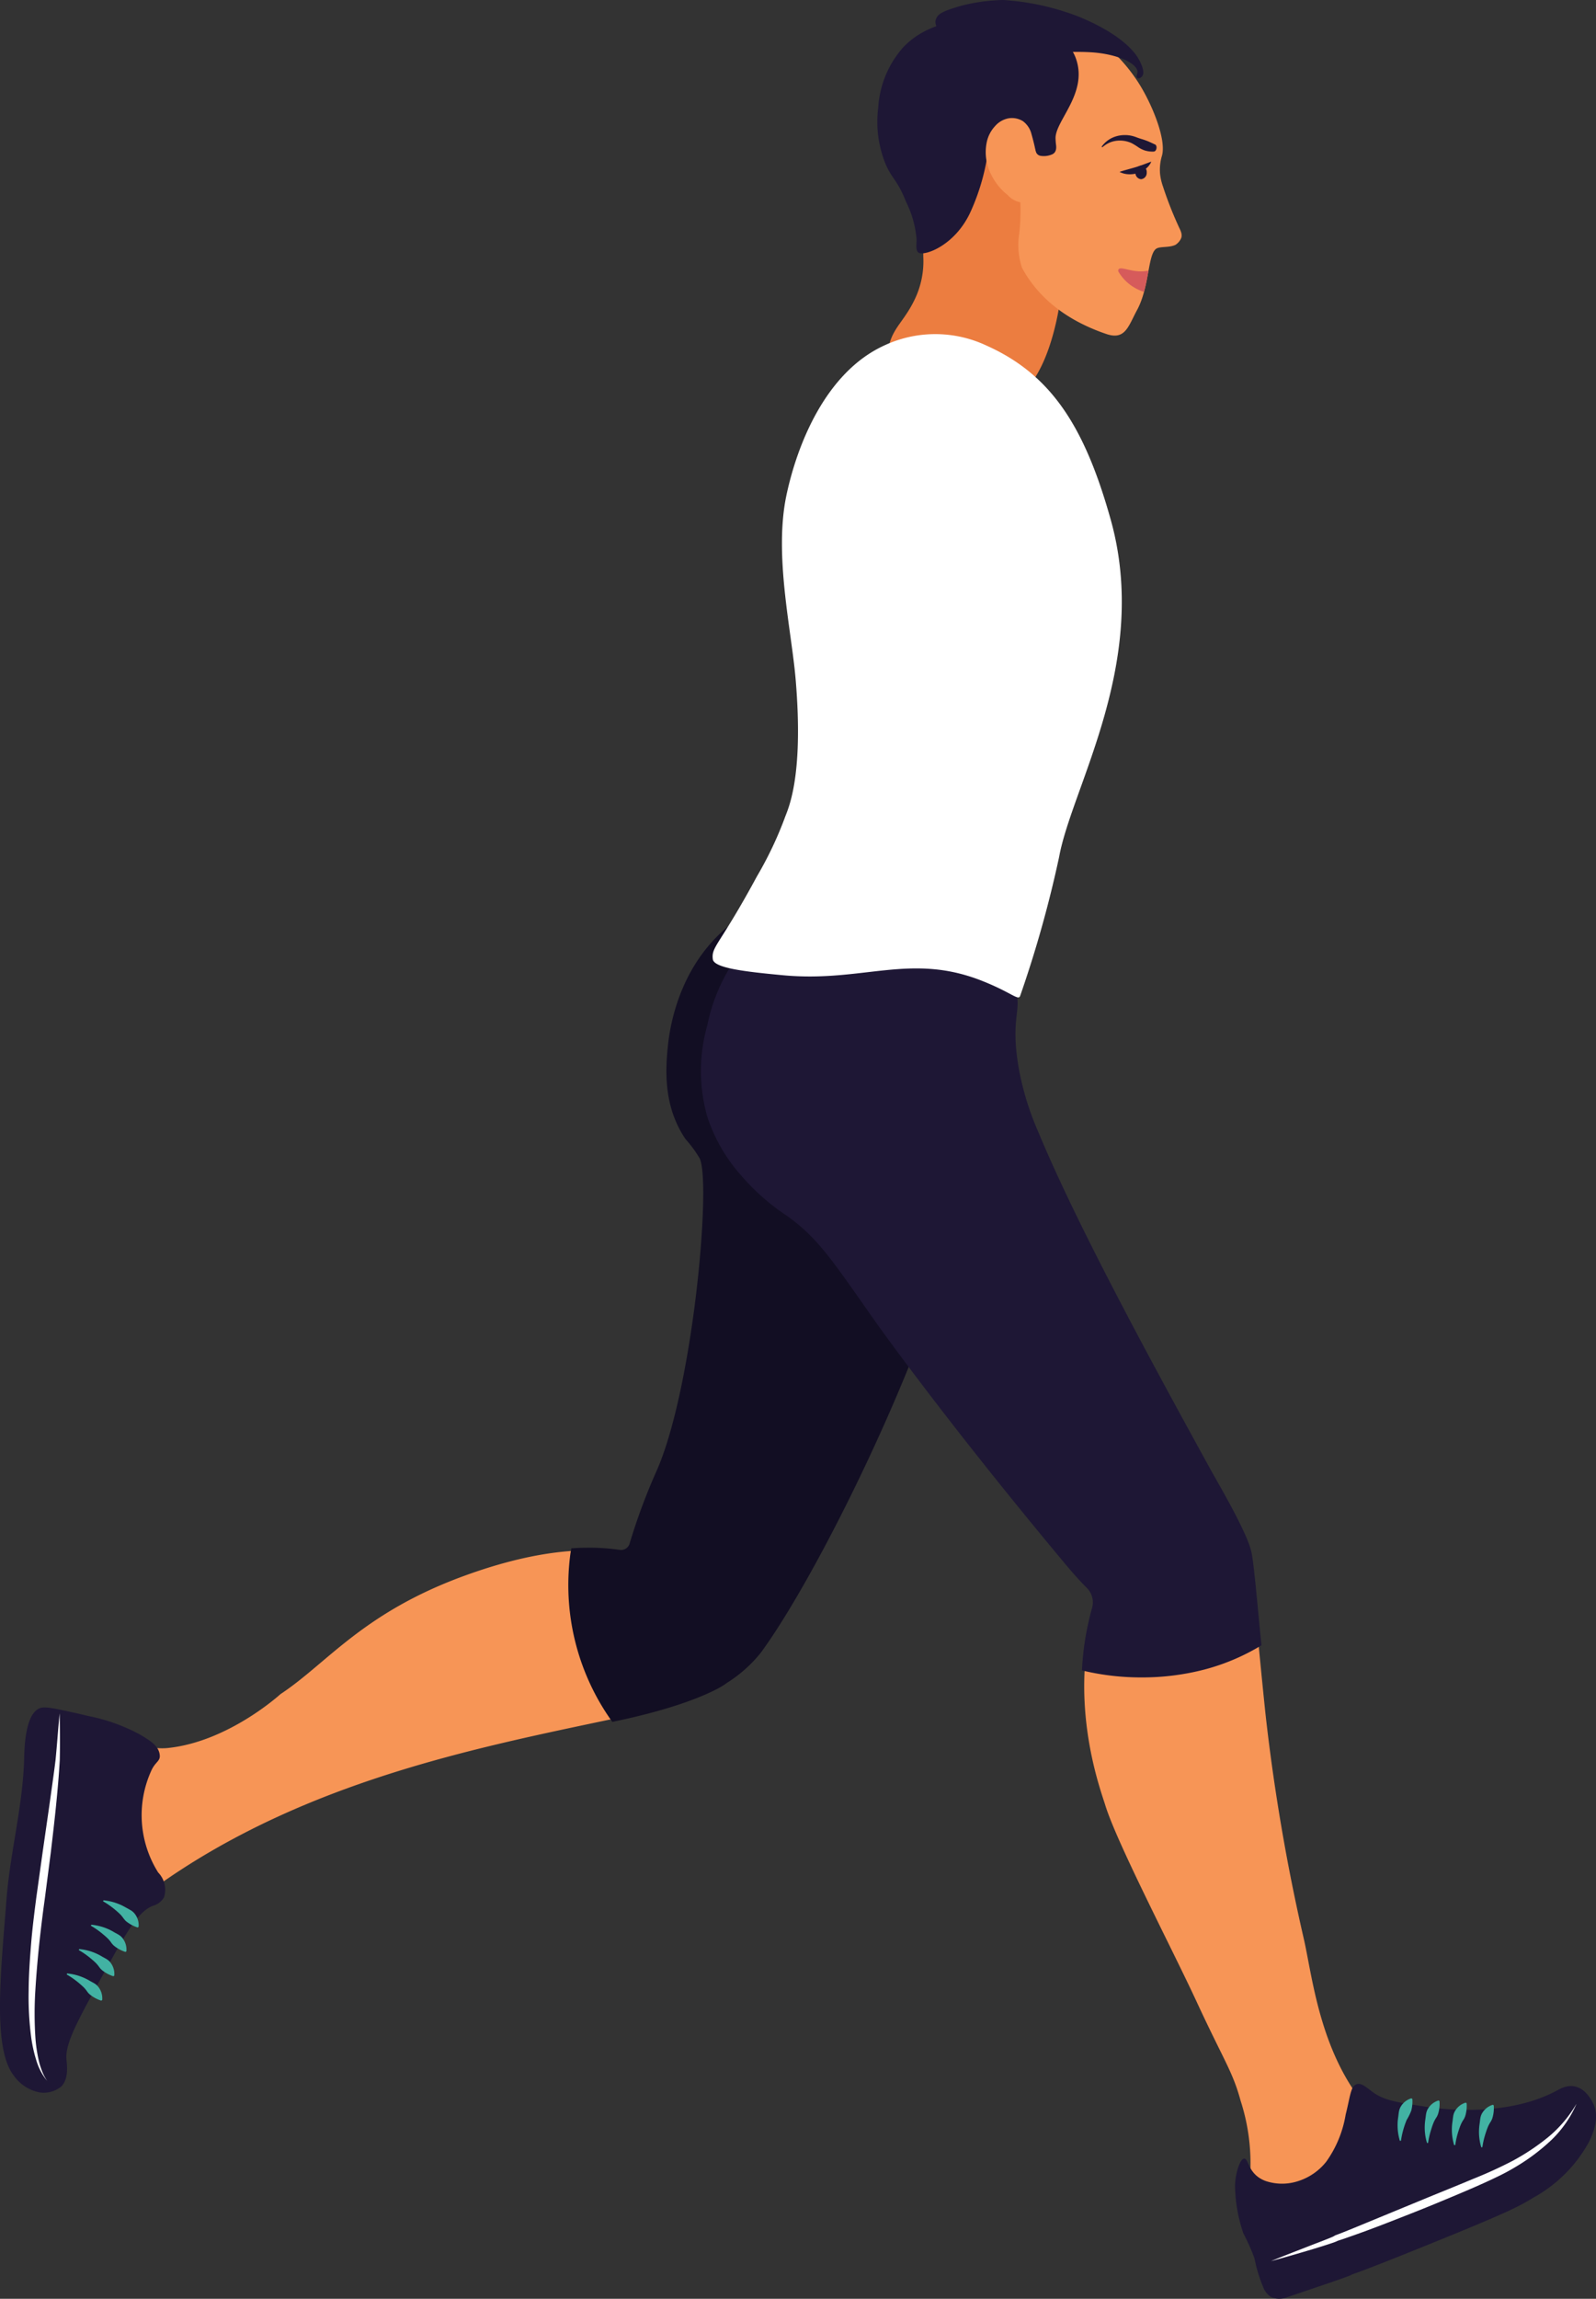 <svg xmlns="http://www.w3.org/2000/svg" width="149.025" height="214.578" viewBox="0 0 149.025 214.578">
  <rect x="0" y="0" width="149.025" height="214.578" fill="#333333" stroke="none"/>
  <g id="グループ_2503" data-name="グループ 2503" transform="translate(-876.939 -2209.732)">
    <path id="パス_274" data-name="パス 274" d="M-2518.869,3326.354a2.777,2.777,0,0,1,.675-.419c1.174-.528,2.035,0,3.447-.146,5.67-.583,10.52-5.027,10.52-5.027,4.363-2.877,7.652-7.573,17.157-11.042,12.054-4.4,17.316-1.492,19.086-.742,3.387,1.438,5.558,3.816,6.016,6.9.084.567.407,2.736-.731,3.622-.679.528-3.587,2.105-10.022,3.473-13.715,2.913-31.922,6.313-46.487,18.355.01-.009-3.618-11.654.339-14.97Z" transform="translate(3407.352 -952.892)" fill="#f79556"/>
    <path id="パス_275" data-name="パス 275" d="M-2569.557,3408.448a10.039,10.039,0,0,0,.629,9.541,2.31,2.31,0,0,1,.543,2.315,1.724,1.724,0,0,1-1.023.787c-1.377.509-2.46,2.429-4.571,6.247-2.418,4.375-3.627,6.562-3.517,8.041.047.635.237,1.856-.486,2.586a2.588,2.588,0,0,1-2.058.541,3.824,3.824,0,0,1-2.341-1.521c-2.033-2.534-1.247-9.583-.711-16.506.342-4.413,1.544-8.752,1.65-13.178.021-.875.08-4.168,1.493-4.663.473-.167,1.435.048,3.361.476.492.109.865.2,1.035.246a17.1,17.1,0,0,1,4.923,1.747c.969.58,1.674,1.016,1.828,1.785.142.715-.344.68-.756,1.556Z" transform="translate(3460.638 -1033.469)" fill="#1e1735"/>
    <path id="パス_276" data-name="パス 276" d="M-2564.592,3440.488a5.443,5.443,0,0,1-1.025-1.921,13.21,13.21,0,0,1-.481-2.142,29.034,29.034,0,0,1-.241-4.368c.008-1.458.11-2.91.227-4.358s.3-2.891.485-4.329l.6-4.3.618-4.295.3-2.147c.1-.713.2-1.437.284-2.144.141-1.435.237-2.883.375-4.325.04,1.451.049,2.9.017,4.352-.083,1.459-.211,2.9-.356,4.341s-.317,2.881-.486,4.321l-.558,4.306q-.3,2.148-.527,4.3t-.358,4.306a34.753,34.753,0,0,0,.007,4.306,14.019,14.019,0,0,0,.306,2.124,7.063,7.063,0,0,0,.314,1.026,4.456,4.456,0,0,0,.5.955Z" transform="translate(3445.953 -1036.494)" fill="#fff"/>
    <path id="パス_277" data-name="パス 277" d="M-2205.792,2911.232a15.038,15.038,0,0,0-16.531-1.353c-6.354,3.652-7.39,10.529-7.593,12.476-.232,2.228-.448,5.682,1.652,8.754a10.711,10.711,0,0,1,1.312,1.79c1.1,2.282-.617,21.515-4.041,29.206a56.036,56.036,0,0,0-2.5,6.739.023.023,0,0,0,0,.008.837.837,0,0,1-.927.585,19.585,19.585,0,0,0-3.154-.2c-.38,0-.771.018-1.164.043l-.2.012-.052.306c-.01.058-.021.117-.03.177a21.9,21.9,0,0,0,3.807,15.573l.1.145.585-.123c6.083-1.292,9.228-2.822,10.127-3.522a12.664,12.664,0,0,0,3.165-2.823c5.995-8.165,18.178-33.228,19.58-46.163.814-7.51,1.807-16.665-4.126-21.626Z" transform="translate(3169.223 -615.035)" fill="#120e23"/>
    <path id="パス_278" data-name="パス 278" d="M-2521.176,3519.507a5.12,5.12,0,0,1,1.064.214c.175.055.346.123.517.194s.333.163.5.255.332.18.5.28a1.383,1.383,0,0,1,.408.395,1.7,1.7,0,0,1,.3,1.146l-.088.056a3.346,3.346,0,0,1-.969-.5c-.27-.174-.408-.485-.643-.716a8.18,8.18,0,0,0-.752-.651,7.354,7.354,0,0,0-.86-.574l.031-.1Z" transform="translate(3407.765 -1132.396)" fill="#42b2a3"/>
    <path id="パス_279" data-name="パス 279" d="M-2528.513,3534.3a5.158,5.158,0,0,1,1.065.215,4.929,4.929,0,0,1,1.012.449c.16.1.333.178.495.282a1.312,1.312,0,0,1,.408.392,1.725,1.725,0,0,1,.3,1.147l-.087.056a3.24,3.24,0,0,1-.97-.5,1.535,1.535,0,0,1-.335-.334,2.871,2.871,0,0,0-.307-.382c-.116-.114-.237-.227-.363-.333s-.254-.217-.389-.319a7.243,7.243,0,0,0-.86-.574l.031-.1Z" transform="translate(3413.973 -1144.909)" fill="#42b2a3"/>
    <path id="パス_280" data-name="パス 280" d="M-2535.851,3549.087a5.154,5.154,0,0,1,1.065.212,5.106,5.106,0,0,1,1.012.451c.16.1.333.179.495.282a1.309,1.309,0,0,1,.408.393,1.721,1.721,0,0,1,.3,1.146l-.087.054a3.225,3.225,0,0,1-.97-.5,1.535,1.535,0,0,1-.334-.335,3.029,3.029,0,0,0-.308-.38c-.116-.116-.237-.227-.363-.334s-.254-.215-.389-.317a7.276,7.276,0,0,0-.86-.574l.03-.1Z" transform="translate(3420.181 -1157.423)" fill="#42b2a3"/>
    <path id="パス_281" data-name="パス 281" d="M-2543.188,3563.877a5.125,5.125,0,0,1,1.065.213,5.162,5.162,0,0,1,1.012.449c.16.1.333.18.495.281a1.337,1.337,0,0,1,.408.395,1.721,1.721,0,0,1,.3,1.146l-.087.055a3.224,3.224,0,0,1-.97-.5,1.532,1.532,0,0,1-.335-.335,3.011,3.011,0,0,0-.307-.382q-.174-.171-.363-.332c-.125-.109-.254-.216-.389-.317a7.194,7.194,0,0,0-.86-.574l.031-.1Z" transform="translate(3426.389 -1169.937)" fill="#42b2a3"/>
    <path id="パス_282" data-name="パス 282" d="M-1924.065,3299.9c1.084,3.536,6.248,13.427,8.516,18.32,2.594,5.6,3.384,6.554,4.128,9.288a19.041,19.041,0,0,1,.773,8.257c-.257,2.064,3.507,2.678,4.644,2.321,3.44-1.076,6.672-3.377,7.483-6.191a3.075,3.075,0,0,0-.773-3.354c-4.646-5.161-5.374-12.3-6.193-16a185.073,185.073,0,0,1-3.613-21.156c-.685-6.553-1.235-13.089-1.549-14.965-.257-1.549-1.628-5.6-4.644-5.934-4.644-.516-7.5,5.658-7.835,6.3-5.585,10.532-1.47,21.374-.937,23.115Z" transform="translate(2904.201 -921.686)" fill="#f79556"/>
    <path id="パス_283" data-name="パス 283" d="M-1833.79,3637.848c.53-.209.316,1.41,2.064,2.064a4.817,4.817,0,0,0,3.1,0,5.444,5.444,0,0,0,2.582-1.806,10.494,10.494,0,0,0,1.806-4.387c.439-1.732.456-2.66,1.031-2.838.483-.148.956.352,1.549.774,1.028.734,2.233.919,4.644,1.29.873.135,7.6,1.254,12.642-1.547,2.323-1.29,3.33,1.478,3.356,1.547.186.525.382,1.547-.517,3.354a13.108,13.108,0,0,1-5.16,5.162c-1.417.873-2.612,1.474-9.805,4.385-7.76,3.142-6.855,2.637-7.224,2.839-.286.157-2.169.792-5.934,2.064a1.98,1.98,0,0,1-1.549,0,1.951,1.951,0,0,1-.774-1.033,13.271,13.271,0,0,1-.773-2.58,19.751,19.751,0,0,0-1.033-2.322,14.182,14.182,0,0,1-.774-4.128c-.075-1.1.368-2.677.774-2.839Z" transform="translate(2826.827 -1226.604)" fill="#1e1735"/>
    <path id="パス_284" data-name="パス 284" d="M-1784.217,3643.147a10.412,10.412,0,0,1-2.344,3.358,18.784,18.784,0,0,1-3.3,2.482,20.108,20.108,0,0,1-1.824.976c-.617.3-1.239.58-1.863.857-1.25.549-2.508,1.069-3.765,1.591s-2.524,1.016-3.792,1.513-2.538.983-3.825,1.438l-.967.339-.491.162c-.04.012-.082.024-.1.033s-.026.011-.039.016l-.052.026c-.1.047-.183.077-.266.108-.656.228-1.3.423-1.955.625-1.305.388-2.611.773-3.928,1.124,1.261-.521,2.532-1,3.8-1.5.633-.243,1.276-.482,1.889-.74.075-.033.151-.066.2-.1l.06-.036c.026-.013.049-.026.079-.039.055-.023.1-.035.135-.051l.471-.18.942-.378,7.538-3.108q1.891-.762,3.768-1.546a40.179,40.179,0,0,0,3.673-1.677,21.058,21.058,0,0,0,3.347-2.232,11.634,11.634,0,0,0,2.607-3.069Z" transform="translate(2808.345 -1237.004)" fill="#fff"/>
    <path id="パス_285" data-name="パス 285" d="M-2106.35,2974.59c-.351-3.636-.6-6.513-.822-7.671-.356-1.849-3.173-6.583-3.882-7.877-4.285-7.818-12.125-22.016-15.983-31.3a26.8,26.8,0,0,1-1.805-5.676c-.877-4.661.08-5.536-.257-7.225-.388-1.935-1.272-5.964-4.645-8a16.388,16.388,0,0,0-12.643-1.548,15.315,15.315,0,0,0-8,4.9,16.611,16.611,0,0,0-3.612,7.483,15.531,15.531,0,0,0,0,8.514,15.456,15.456,0,0,0,3.1,5.419,20.639,20.639,0,0,0,4.386,3.87c2.857,2.063,4.177,4.1,8,9.547,0,0,6.126,8.734,17.544,22.447.792.948,1.567,1.87,2.394,2.689a1.9,1.9,0,0,1,.511,1.864,26.292,26.292,0,0,0-.94,5.636l-.014.217.212.049a23.444,23.444,0,0,0,5.353.605h0a23.087,23.087,0,0,0,5.939-.753,20.082,20.082,0,0,0,5.121-2.161l.14-.083-.092-.951Z" transform="translate(3100.98 -612.225)" fill="#1e1735"/>
    <path id="パス_286" data-name="パス 286" d="M-1735.706,3643.557a5.02,5.02,0,0,1-.2-1.068c-.014-.182-.015-.366-.012-.551s.026-.37.052-.556.043-.375.075-.565a1.386,1.386,0,0,1,.212-.525,1.7,1.7,0,0,1,.953-.706l.085.06a3.359,3.359,0,0,1-.1,1.085,4.929,4.929,0,0,1-.425.864,7.928,7.928,0,0,0-.325.94,7.445,7.445,0,0,0-.212,1.012l-.1.009Z" transform="translate(2743.357 -1233.992)" fill="#42b2a3"/>
    <path id="パス_287" data-name="パス 287" d="M-1719.254,3644.857a5.039,5.039,0,0,1-.2-1.067,5.039,5.039,0,0,1,.04-1.106c.031-.185.043-.375.079-.565a1.3,1.3,0,0,1,.212-.525,1.723,1.723,0,0,1,.951-.707l.083.062a3.171,3.171,0,0,1-.1,1.085,1.516,1.516,0,0,1-.186.436,2.959,2.959,0,0,0-.24.428c-.063.149-.122.3-.174.46s-.1.317-.149.48a7.054,7.054,0,0,0-.212,1.011l-.1.008Z" transform="translate(2729.439 -1235.092)" fill="#42b2a3"/>
    <path id="パス_288" data-name="パス 288" d="M-1702.794,3646.167a5.042,5.042,0,0,1-.2-1.069,5.032,5.032,0,0,1,.04-1.106c.029-.183.043-.376.077-.563a1.316,1.316,0,0,1,.213-.525,1.722,1.722,0,0,1,.953-.707l.083.061a3.278,3.278,0,0,1-.1,1.086,1.556,1.556,0,0,1-.186.436,2.833,2.833,0,0,0-.24.426c-.063.15-.122.305-.174.462s-.106.315-.151.479a7.6,7.6,0,0,0-.212,1.011l-.1.009Z" transform="translate(2715.513 -1236.2)" fill="#42b2a3"/>
    <path id="パス_289" data-name="パス 289" d="M-1686.342,3647.469a5.143,5.143,0,0,1-.2-1.068,5.047,5.047,0,0,1,.042-1.107c.029-.185.042-.375.077-.565a1.336,1.336,0,0,1,.212-.524,1.733,1.733,0,0,1,.951-.707l.085.061a3.229,3.229,0,0,1-.1,1.085,1.511,1.511,0,0,1-.186.436,2.975,2.975,0,0,0-.238.428c-.063.15-.122.3-.174.46s-.106.317-.151.48a7.075,7.075,0,0,0-.213,1.012l-.1.009Z" transform="translate(2701.593 -1237.301)" fill="#42b2a3"/>
    <path id="パス_294" data-name="パス 294" d="M-2044.712,2469.035c.48-1.321,1.377-1.971,2.238-3.76a8.2,8.2,0,0,0,.806-4.028c.07-5.225-1.9-6.617-1.074-8.414,1.258-2.724,7.856-4,11.546-1.164,3.388,2.6,2.925,7.59,2.508,12.084-.359,3.85-1.612,8.683-4.028,10.473-2.509,1.858-6.881,2.917-9.757.627-1.861-1.483-2.988-3.754-2.238-5.819Z" transform="translate(3004.817 -227.581)" fill="#ec7d40"/>
    <path id="パス_295" data-name="パス 295" d="M-1990.9,2371.362c4.671-1.2,8.493,1.075,9.846,1.879a15.413,15.413,0,0,1,5.281,5.281c1.155,1.936,2.377,4.985,1.969,6.445a4.517,4.517,0,0,0-.178,1.7,5.233,5.233,0,0,0,.268,1.163,34.8,34.8,0,0,0,1.433,3.67c.135.324.425.748.268,1.164a1.4,1.4,0,0,1-.537.626c-.6.28-1.433.121-1.79.358-.8.537-.626,3.577-1.79,5.725-.814,1.5-1.094,2.839-2.865,2.237-4.475-1.521-6.713-4.028-7.877-6.176a6.729,6.729,0,0,1-.268-3.133c1.074-8.862-5.042-20.613-3.76-20.942Z" transform="translate(2959.241 -160.7)" fill="#f79556"/>
    <path id="パス_296" data-name="パス 296" d="M-1910.618,2450.661a2.482,2.482,0,0,1-.827-.1,2.621,2.621,0,0,1-.714-.372c-.108-.071-.214-.139-.32-.2a2.144,2.144,0,0,0-.3-.157,2.638,2.638,0,0,0-1.348-.175,2.335,2.335,0,0,0-.68.2,2.641,2.641,0,0,0-.613.407l-.066-.059a2.875,2.875,0,0,1,.249-.3,2.515,2.515,0,0,1,.3-.264,2.534,2.534,0,0,1,.718-.375,2.837,2.837,0,0,1,.813-.143,2.863,2.863,0,0,1,.834.093,4.178,4.178,0,0,1,.4.134q.182.067.365.125a6.823,6.823,0,0,1,.676.235c.208.091.416.189.64.292s.156.639-.12.656Z" transform="translate(2895.287 -226.781)" fill="#1e1735"/>
    <path id="パス_297" data-name="パス 297" d="M-1904.618,2466.183c.277-.1.533-.165.78-.235s.488-.134.724-.206.468-.151.707-.239.48-.184.759-.278a1.719,1.719,0,0,1-.53.676,2.307,2.307,0,0,1-.765.4,2.486,2.486,0,0,1-.85.1,1.96,1.96,0,0,1-.825-.222Z" transform="translate(2886.09 -240.404)" fill="#1e1735"/>
    <path id="パス_298" data-name="パス 298" d="M-2016.222,2369.067c.138-.527.536-.8,2.4-1.332a16.955,16.955,0,0,1,3.909-.533,23.653,23.653,0,0,1,6.929,1.51c4.163,1.682,5.342,3.417,5.6,3.82.234.372.767,1.355.443,1.777-.115.152-.289.26-.443.177-.188-.1.025-.439,0-.622-.111-.824-2-1.626-4.264-1.777-1.333-.089-2.5-.005-4,0a28.084,28.084,0,0,1-9.6-1.421c-.548-.323-1.126-1.03-.978-1.6Z" transform="translate(2980.534 -157.47)" fill="#1e1735"/>
    <path id="パス_299" data-name="パス 299" d="M-2041.932,2378.176a11.059,11.059,0,0,1,5.013.627c1.207.465,3.239,1.151,3.939,3.044,1.208,3.267-1.93,5.863-1.881,7.519a5.767,5.767,0,0,0,.046.6c.1.723-.31.862-.42.906a1.932,1.932,0,0,1-1.057.108c-.437-.109-.422-.526-.627-.9-.648-1.172-.7-2.26-1.88-2.238-2,.039-1.835,1.208-2.327,2.417a20.3,20.3,0,0,1-1.611,5.818c-1.446,3.322-4.435,4.308-4.923,3.939-.274-.207-.181-.649-.179-1.253a9.567,9.567,0,0,0-.984-3.491c-.834-2.12-1.333-2.1-1.969-3.67a10.462,10.462,0,0,1-.627-5.1,9.332,9.332,0,0,1,2.327-5.639c2.213-2.323,5.2-2.542,7.161-2.686Z" transform="translate(3010.361 -166.708)" fill="#1e1735"/>
    <path id="パス_300" data-name="パス 300" d="M-1893.914,2468.279a.587.587,0,0,1-.528.633.587.587,0,0,1-.526-.633.587.587,0,0,1,.526-.633.587.587,0,0,1,.528.633Z" transform="translate(2877.926 -242.452)" fill="#1e1735"/>
    <path id="パス_301" data-name="パス 301" d="M-1981.547,2440.336a2.149,2.149,0,0,0-.807-1.253,1.937,1.937,0,0,0-1.342-.269,2.2,2.2,0,0,0-1.253.716,3.152,3.152,0,0,0-.806,1.611,4.555,4.555,0,0,0,.448,2.954,5.486,5.486,0,0,0,1.522,1.88,2.178,2.178,0,0,0,1.431.716,1.547,1.547,0,0,0,.718-.179c1.613-.9.192-5.829.089-6.177Z" transform="translate(2954.812 -218.038)" fill="#f79556"/>
    <path id="パス_302" data-name="パス 302" d="M-1902.561,2530.156a3.483,3.483,0,0,1-.987.062c-.905-.069-1.648-.434-1.806-.179a.222.222,0,0,0,0,.238,4.218,4.218,0,0,0,2.372,1.862c.185-.683.306-1.371.419-1.983Z" transform="translate(2886.74 -295.165)" fill="#d65b5b"/>
    <path id="パス_303" data-name="パス 303" d="M-2122.707,2631.567a108.642,108.642,0,0,0,3.642-12.981c1.19-6.553,8.519-18.246,4.817-31.478-2.423-8.665-5.546-13.546-11.61-16.255a11.229,11.229,0,0,0-9.547,0c-5.46,2.509-8.106,9.221-9.114,13.933-1.2,5.627.468,12.618.857,17.287.774,9.289-.774,12.133-1.032,12.9a34.463,34.463,0,0,1-2.581,5.418c-3.511,6.494-4.273,6.545-4.128,7.741.1.827,2.971,1.164,6.55,1.5,7.511.7,11.9-2.141,18.632.54,2.728,1.086,3.328,1.846,3.513,1.4Z" transform="translate(3094.899 -328.868)" fill="#fff"/>
  </g>
</svg>
